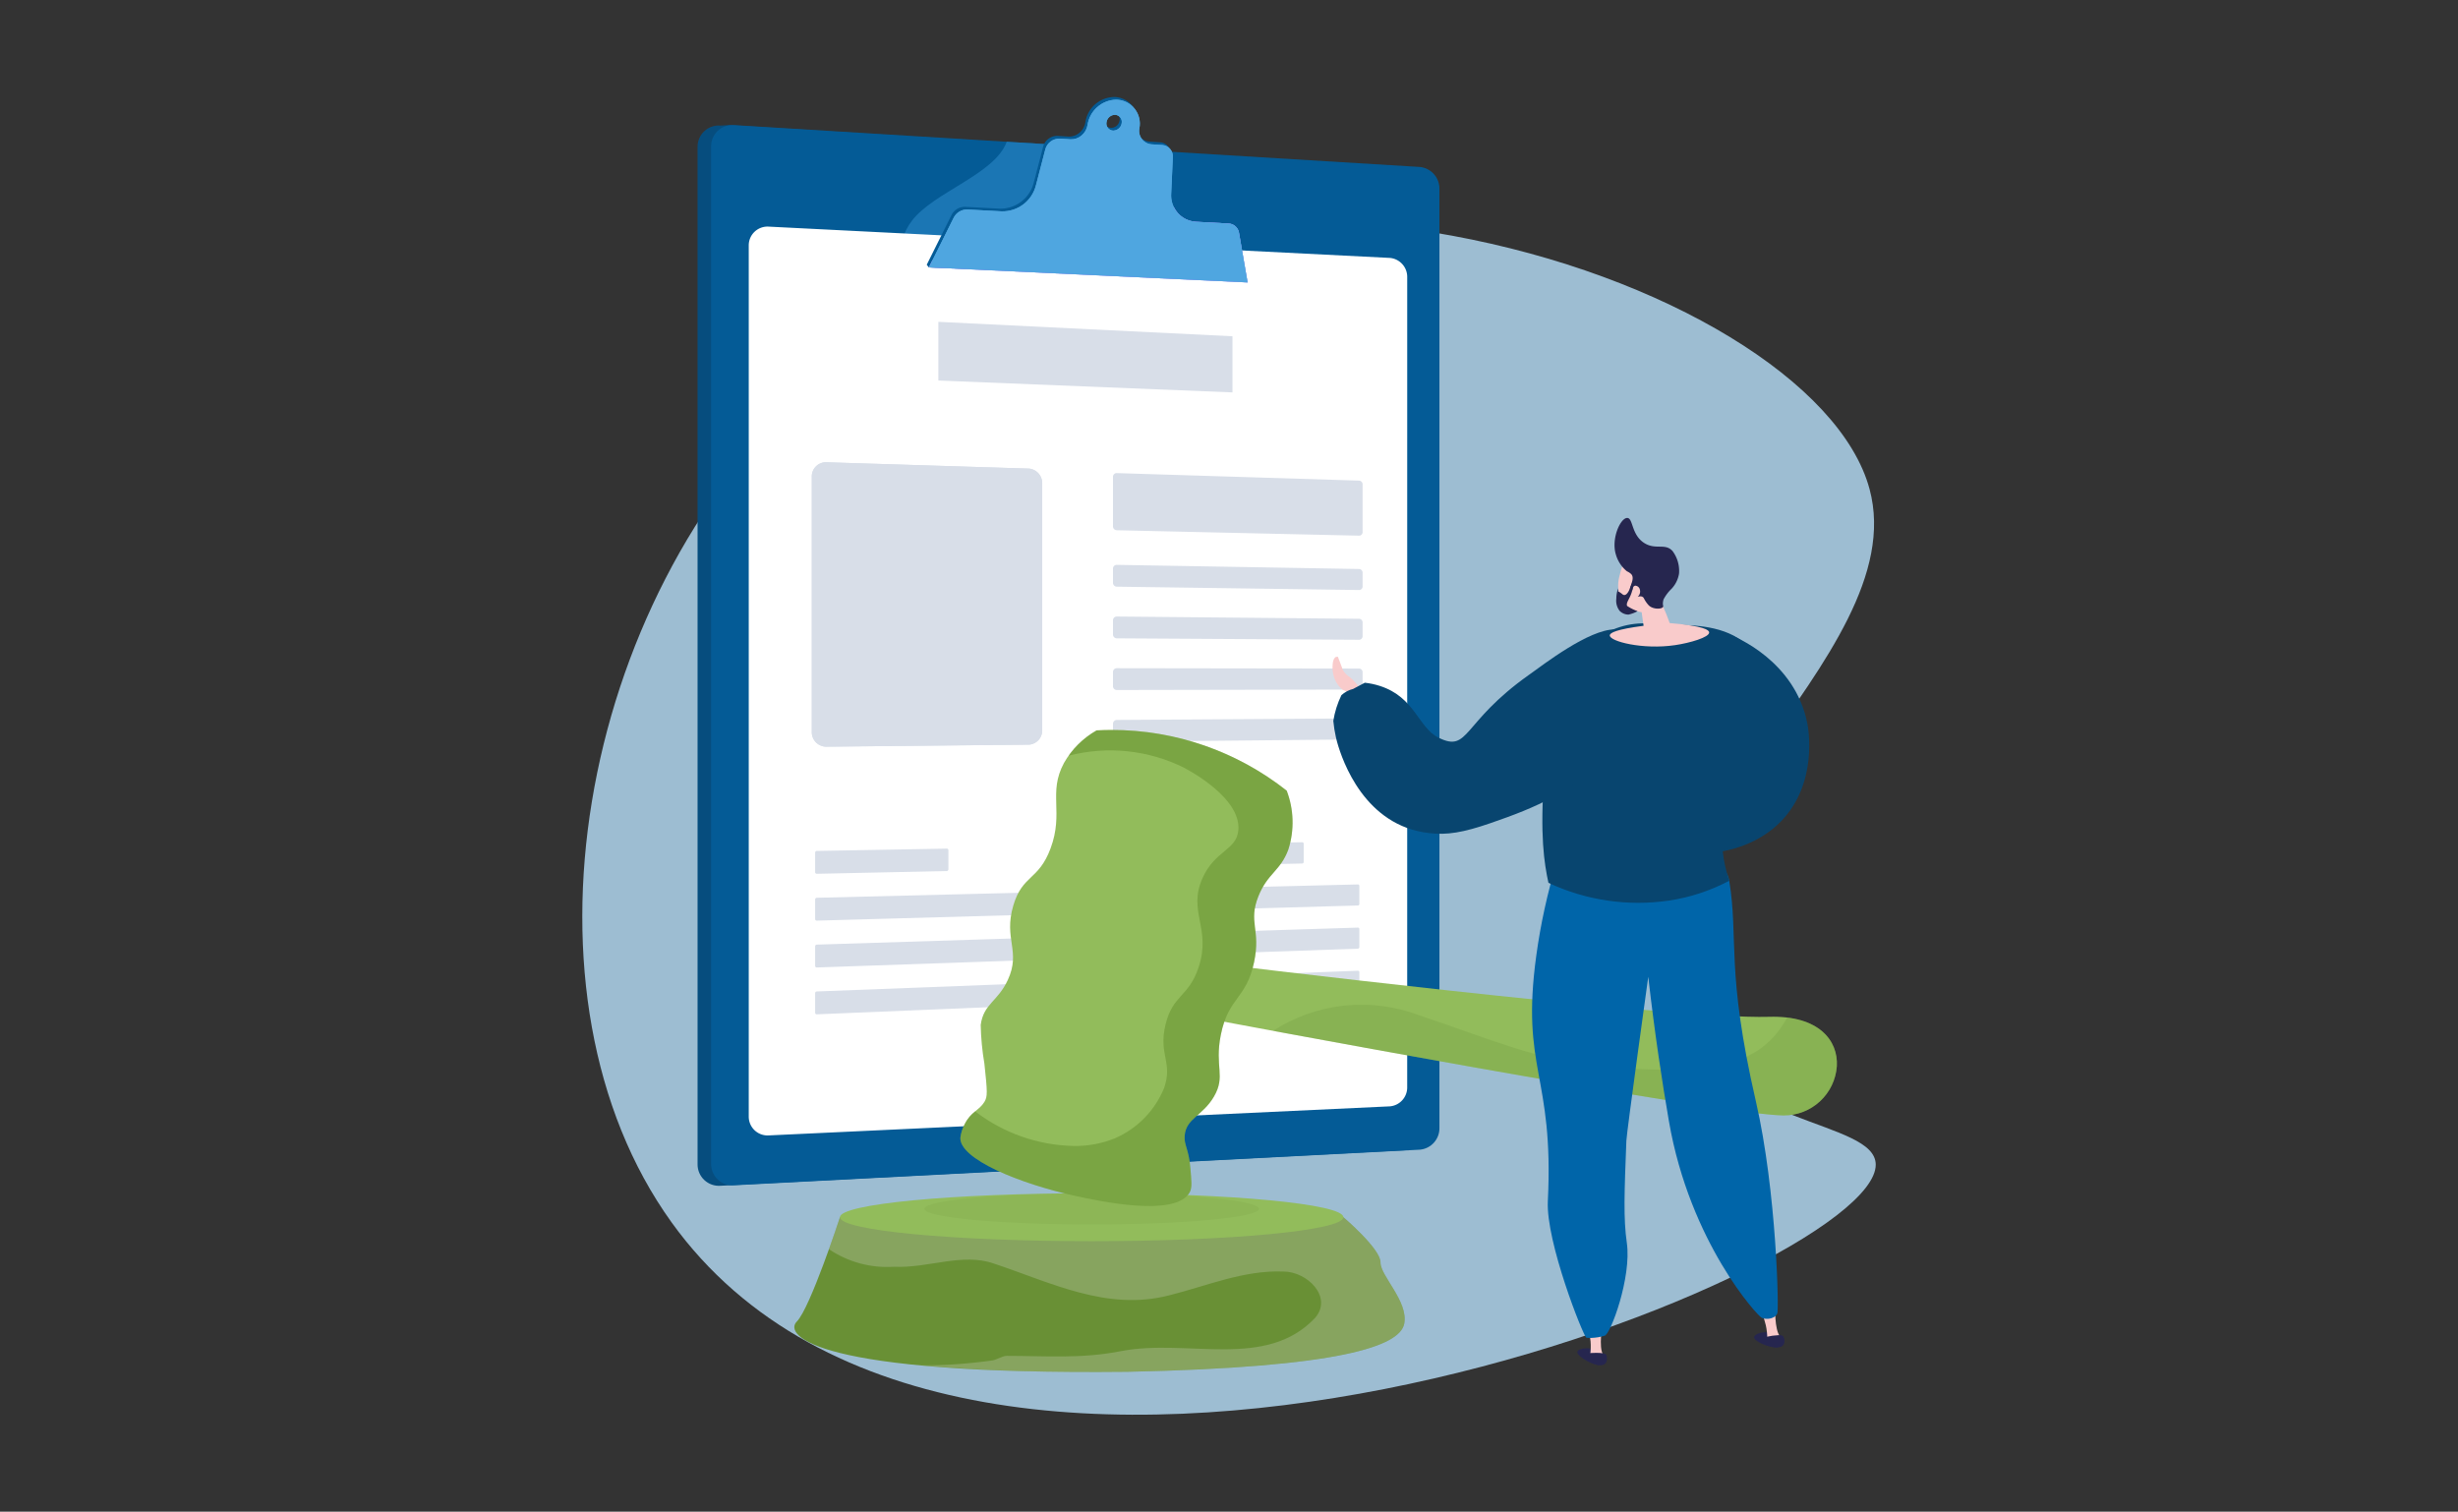 <svg height="155" viewBox="0 0 252 155" width="252" xmlns="http://www.w3.org/2000/svg" xmlns:xlink="http://www.w3.org/1999/xlink"><rect x="0" y="0" width="252" height="155" fill="#333333" stroke="none"/><clipPath id="a"><path d="m0 0h132.609v135.114h-132.609z"/></clipPath><clipPath id="b"><path d="m0 0h132.609v135.114h-132.609z"/></clipPath><clipPath id="c"><path d="m74.844 17.732a2.165 2.165 0 0 0 -2.344 2.168v104.346a2.188 2.188 0 0 0 2.341 2.191l70.33-3.653a2.205 2.205 0 0 0 2-2.238v-96.267a2.23 2.23 0 0 0 -2-2.256l-69.385-4.341z" transform="translate(-72.503 -17.682)"/></clipPath><clipPath id="d"><path d="m81 19.841v104.343a2.188 2.188 0 0 0 2.34 2.191l70.33-3.653a2.206 2.206 0 0 0 2-2.238v-96.267a2.23 2.23 0 0 0 -2-2.256l-70.33-4.291c-.049 0-.1 0-.146 0a2.16 2.16 0 0 0 -2.194 2.171" transform="translate(-81 -17.666)"/></clipPath><clipPath id="e"><path d="m200.614 36.259c-1.748 2.248-2 6.493 1 8.241 6.493 4 14.984 2.747 21.227-1.5 4.595-3.216 2.638-9.18 1.323-14l-13.832-.844c-1.19 3.327-7.525 5.181-9.717 8.1" transform="translate(-199.323 -28.155)"/></clipPath><clipPath id="f"><path d="m236.77 4.872a.721.721 0 0 1 -.658-.858.887.887 0 0 1 .9-.758.721.721 0 0 1 .656.858.892.892 0 0 1 -.852.759h-.049m-2.6-.576a1.763 1.763 0 0 1 -.61 1.077 1.63 1.63 0 0 1 -1.14.391l-1.1-.069a1.488 1.488 0 0 0 -1.485 1.122l-.96 3.685a3.527 3.527 0 0 1 -3.495 2.65l-3.526-.189a1.528 1.528 0 0 0 -1.416.86l-2.535 5.076 32.678 1.541-.879-5.076a1.132 1.132 0 0 0 -1.064-.964l-3.351-.18a2.7 2.7 0 0 1 -2.538-2.931l.166-3.677a1.171 1.171 0 0 0 -1.091-1.265l-1.082-.067a1.379 1.379 0 0 1 -1.256-1.646 2.458 2.458 0 0 0 -2.233-2.926c-.058 0-.117-.006-.174-.006a3.042 3.042 0 0 0 -2.91 2.597" transform="translate(-217.899 -1.704)"/></clipPath><clipPath id="g"><path d="m238.287 69.733a24.18 24.18 0 0 0 -4.9.314c-2.248.5-2 4-4.495 4.245a84.986 84.986 0 0 1 -10.633.552l-.365.732 32.678 1.541-.879-5.076a1.132 1.132 0 0 0 -1.064-.964l-3.351-.18a2.622 2.622 0 0 1 -2.241-1.475 22.7 22.7 0 0 1 -4.754.311" transform="translate(-217.899 -69.422)"/></clipPath><clipPath id="h"><path d="m140.549 704.357h-2.557s-3.053 9.325-4.426 10.7 1.863 5.495 33.9 5.151c21.85-.458 27.917-2.633 28.375-4.922s-2.458-4.923-2.431-6.3-3.806-4.632-3.806-4.632z" transform="translate(-133.312 -704.357)"/></clipPath><clipPath id="i"><path d="m0 0h59.029v15.871h-59.029z"/></clipPath><clipPath id="j"><path d="m211.63 708.989c.027-1.374-3.806-4.632-3.806-4.632h-51.612s-.473 1.445-1.131 3.282a10.659 10.659 0 0 0 6.647 1.8c3.588.163 7.012-1.468 10.274-.326 5.871 1.957 11.578 4.892 17.938 3.261 3.914-.978 7.664-2.609 11.741-2.446 2.446 0 5.055 2.609 3.261 4.729-5.055 5.381-13.046 2.12-19.895 3.425-4.077.815-7.828.489-11.741.489-.489 0-1.141.489-1.631.489a49.831 49.831 0 0 1 -7.283.483 206.979 206.979 0 0 0 21.293.661c21.85-.458 27.917-2.633 28.375-4.922s-2.458-4.923-2.431-6.3" transform="translate(-155.081 -704.357)"/></clipPath><clipPath id="k"><path d="m162.014 691.749c0 1.357 11.554 2.457 25.806 2.457s25.806-1.1 25.806-2.457-11.554-2.457-25.806-2.457-25.806 1.1-25.806 2.457" transform="translate(-162.014 -689.292)"/></clipPath><clipPath id="l"><path d="m0 0h34.308v3.197h-34.308z"/></clipPath><clipPath id="m"><path d="m249.382 690.892c0 .883-7.68 1.6-17.154 1.6s-17.154-.716-17.154-1.6 7.68-1.6 17.154-1.6 17.154.716 17.154 1.6" transform="translate(-215.074 -689.293)"/></clipPath><clipPath id="n"><path d="m391.59 549.831s52.451 9.873 58.879 9.889a5.43 5.43 0 0 0 5.454-5.06c.146-2.6-1.82-5.207-6.952-5.053-10.126.3-57.9-5.6-57.9-5.6z" transform="translate(-391.073 -544.007)"/></clipPath><clipPath id="o"><path d="m251.672 398.035a8.838 8.838 0 0 0 -3.348 3.348c-1.657 3.069.009 5.04-1.374 8.758-1.225 3.293-2.88 2.681-3.818 5.852-1.025 3.467.815 4.664-.566 7.638-1.039 2.238-2.48 2.42-2.777 4.608a26.878 26.878 0 0 0 .378 3.967c.313 2.928.336 3.371 0 3.924-.547.9-1.364.967-2.02 2.273a4.173 4.173 0 0 0 -.442 1.389c-.117 2.183 6.046 4.724 11.82 5.981 2.517.548 10.242 2.212 11.692-.377.268-.479.175-1.181.071-2.456-.164-2.013-.667-2.348-.588-3.35.141-1.791 1.846-2.012 3.013-4.027 1.216-2.1.035-3.015.694-6.313.774-3.874 2.61-3.645 3.409-7.449.711-3.388-.639-4.077.452-6.783.945-2.344 2.261-2.578 3.063-4.777a9.108 9.108 0 0 0 -.169-6.024 28.855 28.855 0 0 0 -17.914-6.225c-.571 0-1.1.017-1.576.043" transform="translate(-237.704 -397.992)"/></clipPath><clipPath id="p"><path d="m0 0h34.071v48.813h-34.071z"/></clipPath><clipPath id="q"><path d="m271.162 404.217a28.865 28.865 0 0 0 -19.49-6.182 9.176 9.176 0 0 0 -2.882 2.6 17 17 0 0 1 11.83 1.221c.654.35 5.851 3.133 5.585 6.394-.171 2.1-2.417 2.067-3.691 4.969-1.508 3.433.932 5.079-.379 9.09-1.006 3.078-2.676 2.818-3.409 5.934-.719 3.054.771 3.791-.126 6.439a9.523 9.523 0 0 1 -5.05 5.176 10.76 10.76 0 0 1 -4.245.789 17.149 17.149 0 0 1 -10.085-3.547 3.728 3.728 0 0 0 -1.073 1.306 4.174 4.174 0 0 0 -.442 1.389c-.117 2.183 6.046 4.724 11.82 5.981 2.517.548 10.242 2.212 11.692-.377.268-.479.175-1.181.071-2.457-.164-2.013-.667-2.348-.588-3.35.141-1.791 1.846-2.012 3.013-4.027 1.216-2.1.035-3.015.694-6.313.774-3.874 2.61-3.645 3.409-7.449.711-3.388-.639-4.077.452-6.783.945-2.344 2.261-2.578 3.063-4.777a9.109 9.109 0 0 0 -.169-6.024" transform="translate(-237.704 -397.992)"/></clipPath><clipPath id="r"><path d="m0 0h57.817v11.344h-57.817z"/></clipPath><clipPath id="s"><path d="m486.943 572.107a6.69 6.69 0 0 1 -.345.6c-3.335 5.431-10.2 4.8-15.824 4.652-7.53-.034-14.392-3.128-21.613-5.51a16.676 16.676 0 0 0 -14.921 1.62c14.259 2.639 47.337 8.661 52.356 8.674 6 .015 8.318-9.084.347-10.037" transform="translate(-434.24 -570.8)"/></clipPath><clipPath id="t"><path d="m659.074 339.58c-1.307 1.43-.956 3.624-.89 4.625.089 1.339 1.315 2.676.959 4.848a2.8 2.8 0 0 1 -.81 1.847 2.849 2.849 0 0 1 -2.185.409 6.809 6.809 0 0 0 -2.142.118 5.534 5.534 0 0 0 -3.2 1.734l-.85 2.258a6.588 6.588 0 0 0 1.371 2.6c3.225 3.674 11.35 3.784 15.57-.612 3.763-3.92 2.769-9.469 2.666-9.991-1.272-6.459-7.46-8.919-7.865-9.073a4.218 4.218 0 0 0 -2.621 1.232" transform="translate(-649.954 -338.348)"/></clipPath><clipPath id="u"><path d="m736.729 777.2c-.072.4 1.422 1.074 2.287 1.063.261 0-.012-.158.055-.246.183-.242-.035-.778-.35-1.043a1.324 1.324 0 0 0 -.854-.268c-.551 0-1.092.239-1.138.493" transform="translate(-736.727 -776.711)"/></clipPath><linearGradient id="v" gradientUnits="objectBoundingBox" x1="-43.56" x2="-43.501" y1="3.014" y2="3.014"><stop offset="0" stop-color="#444b8c"/><stop offset=".996" stop-color="#26264f"/><stop offset="1" stop-color="#26264f"/></linearGradient><clipPath id="w"><path d="m741.424 760.888s.16.644.432 1.594a6.224 6.224 0 0 1 .15 1.362l1.321-.187c-.612-.737-.5-3.082-.5-3.082z" transform="translate(-741.424 -760.575)"/></clipPath><clipPath id="x"><path d="m744.16 778.7c-.09.267.05 1.054 1.059 1.082s.875-.817.7-1.133c-.052-.095-.232-.128-.459-.128a7.362 7.362 0 0 0 -1.3.179" transform="translate(-744.137 -778.526)"/></clipPath><linearGradient id="y" x1="-53.491" x2="-53.42" xlink:href="#v" y1="3.493" y2="3.493"/><clipPath id="z"><path d="m625.589 787.089c-.126.381 1.258 1.262 2.116 1.373.259.034.011-.158.089-.236.215-.214.074-.776-.2-1.081a1.468 1.468 0 0 0 -1.088-.4c-.446 0-.849.145-.916.348" transform="translate(-625.581 -786.741)"/></clipPath><linearGradient id="A" x1="-33.851" x2="-33.796" xlink:href="#v" y1="2.433" y2="2.433"/><clipPath id="B"><path d="m472.031 351.938c-.414.165-.356 1.142-.359 1.142a3.148 3.148 0 0 0 .348 1.4 2.663 2.663 0 0 0 .692.824l1.207.578.655-.544a4.785 4.785 0 0 0 -1.079-1.282c-.776-.51-.844-1-.844-1l-.429-1.13a.41.41 0 0 0 -.067-.006.328.328 0 0 0 -.122.022" transform="translate(-471.671 -351.915)"/></clipPath><clipPath id="C"><path d="m632.679 771.881s.068.66.2 1.639a6.224 6.224 0 0 1 -.042 1.369h1.334c-.5-.815-.062-3.122-.062-3.122z" transform="translate(-632.679 -771.767)"/></clipPath><clipPath id="D"><path d="m599.622 476.084a61.731 61.731 0 0 0 -2.068 9.464c-1.62 11.784 1.823 12.16 1.18 25.218-.205 4.168 3.611 13.779 3.947 13.992a4.161 4.161 0 0 0 .528.021 5.259 5.259 0 0 0 1.344-.224c.6-.1 2.784-6.007 2.279-9.518-.358-2.484-.254-5.15-.047-10.482.034-.864 2.244-16.809 2.244-16.809.672 5.9 1.446 10.917 2.116 14.8 2.154 12.492 9.157 20.053 9.522 20.174a1.48 1.48 0 0 0 1.267-.086.874.874 0 0 0 .321-.361c.187-.147-.055-12.472-2.191-21.747-3.1-13.464-1.75-16.614-2.733-22.627-.369-2.261-3.762-2.9-7.48-2.9a60.841 60.841 0 0 0 -10.23 1.083" transform="translate(-597.116 -475.001)"/></clipPath><clipPath id="E"><path d="m608.9 332.823c-.045.041-.256.272-.519.58a17.031 17.031 0 0 0 -1.84 2.64 17.747 17.747 0 0 0 -1.547 3.825 32.852 32.852 0 0 0 -1.221 6.674c-.476 6.265 0 9.156.425 11.121a21.683 21.683 0 0 0 12.371 1.817 19.31 19.31 0 0 0 6.168-2.032c-1.483-4.489-.32-6.892.229-9.106.783-3.157.8-2.919 1.439-5.427 1.063-4.138 1.238-8.367.507-9.233-1.97-2.333-5.519-2.418-7.362-2.472-.784-.023-1.848-.135-3.009-.135a8.2 8.2 0 0 0 -5.643 1.747" transform="translate(-603.57 -331.076)"/></clipPath><clipPath id="F"><path d="m632.835 789.674c-.126.252-.1 1.051.9 1.219s.981-.687.855-1.023c-.069-.183-.584-.225-1.038-.225-.378 0-.714.029-.714.029" transform="translate(-632.782 -789.645)"/></clipPath><linearGradient id="G" x1="-42.898" x2="-42.83" xlink:href="#v" y1="2.798" y2="2.798"/><clipPath id="H"><path d="m492.175 339.435c-6.911 4.908-6.083 7.97-9.222 6.442-2.123-1.033-2.411-4.149-6.038-5.32a7.76 7.76 0 0 0 -1.548-.329s-1.2.637-1.2.639a2.694 2.694 0 0 0 -1.2.639 9.4 9.4 0 0 0 -.829 2.635 13.54 13.54 0 0 0 .271 1.7c.136.605 1.73 7.23 7.269 9.27a9.809 9.809 0 0 0 2.29.534c1.82.221 3.47-.049 6.29-1.021 4.777-1.646 8.425-3.19 11.649-6.965a5.076 5.076 0 0 0 .4-.546c2.4-3.677 3.967-10.656 1.794-12.07a1.97 1.97 0 0 0 -1.093-.285c-2.675 0-7.287 3.581-8.829 4.676" transform="translate(-472.132 -334.759)"/></clipPath><clipPath id="I"><path d="m648.973 287.958a4.187 4.187 0 0 0 -1.127.375l-.037.027-.292.309c-.207.236-.307.4-.575 1.519a3.577 3.577 0 0 0 .289 2.576 3.152 3.152 0 0 0 2 1.065l.2 1.392c-2.8.367-3.46.717-3.467.985-.016.616 3.383 1.488 6.69 1 1.516-.222 3.532-.805 3.5-1.31-.016-.24-.507-.655-4.045-.954-.223-.629-.482-1.275-.785-1.931q-.073-.158-.147-.313c-.606-2.873-1.661-4.745-2.188-4.745h-.011" transform="translate(-645.961 -287.958)"/></clipPath><clipPath id="J"><path d="m659.9 307.459c-.185.478-.229 1.133.154 1.112a.727.727 0 0 0 .544-.905.514.514 0 0 0 -.443-.4.267.267 0 0 0 -.255.192" transform="translate(-659.758 -307.267)"/></clipPath><g clip-path="url(#a)" transform="translate(59.696 9.943)"><g clip-path="url(#b)"><path d="m9.136 180.112c30.294 42.155 123.514 5.443 123.473-5.892-.017-4.627-15.569-3.834-20.452-14.9-7.825-17.727 24.472-37.054 19.821-54.359-5.892-21.922-72.007-44.017-108.918-10.129-23.723 21.78-30.5 62.206-13.923 85.28" fill="#a9cce3" opacity=".9" transform="translate(0 -64.748)"/></g><g clip-path="url(#c)" transform="translate(11.823 2.883)"><path d="m0 0h114.106v130.346h-114.106z" fill="#064d7e" transform="matrix(.904 -.428 .428 .904 -42.137 19.95)"/></g><g clip-path="url(#d)" transform="translate(13.209 2.881)"><path d="m0 0h114.074v130.279h-114.074z" fill="#045b96" transform="matrix(.904 -.428 .428 .904 -42.109 19.965)"/></g><g clip-path="url(#e)" transform="translate(32.504 4.591)"><path d="m0 0h34.754v30.726h-34.754z" fill="#1b76b4" transform="matrix(.904 -.428 .428 .904 -8.581 3.733)"/></g><g clip-path="url(#b)"><path d="m172.157 169.738a1.943 1.943 0 0 1 -1.778 1.973l-63.679 2.98a1.93 1.93 0 0 1 -2.049-1.936v-89.316a1.922 1.922 0 0 1 2.049-1.929l63.681 3.208a1.952 1.952 0 0 1 1.778 1.979z" fill="#fff" transform="translate(-87.584 -68.216)"/><path d="m248.363 13.661a1.132 1.132 0 0 0 -1.063-.961l-3.351-.18a2.7 2.7 0 0 1 -2.538-2.932l.166-3.677a1.171 1.171 0 0 0 -1.091-1.265l-1.086-.069a1.38 1.38 0 0 1 -1.256-1.646 2.458 2.458 0 0 0 -2.23-2.926 3.026 3.026 0 0 0 -3.083 2.586 1.763 1.763 0 0 1 -.61 1.077 1.629 1.629 0 0 1 -1.14.391l-1.1-.068a1.488 1.488 0 0 0 -1.486 1.122l-.963 3.687a3.527 3.527 0 0 1 -3.495 2.65l-3.526-.189a1.529 1.529 0 0 0 -1.416.86l-2.53 5.079.218.278 32.46 1.263zm-12.927-10.494a.721.721 0 0 1 -.657-.858.887.887 0 0 1 .9-.758.721.721 0 0 1 .656.858.887.887 0 0 1 -.9.758" fill="#045b96" transform="translate(-181.249 .001)"/></g><g clip-path="url(#f)" transform="translate(35.533 .278)"><path d="m0 0h37.635v31.677h-37.635z" fill="#4fa6e0" transform="matrix(.888 -.46 .46 .888 -7.657 3.97)"/></g><g clip-path="url(#b)" fill="#d8dee8"><path d="m254.029 148.623-30.152-1.218v-6.017l30.152 1.479z" transform="translate(-187.369 -118.332)"/><path d="m359.249 242.48a.363.363 0 0 1 -.333.4l-24.9-.557a.4.4 0 0 1 -.359-.427v-5.024a.378.378 0 0 1 .359-.408l24.9.773a.387.387 0 0 1 .333.413z" transform="translate(-279.248 -197.899)"/><path d="m359.249 296.378a.367.367 0 0 1 -.333.4l-24.9-.344a.4.4 0 0 1 -.359-.424v-1.4a.384.384 0 0 1 .359-.413l24.9.426a.381.381 0 0 1 .333.409z" transform="translate(-279.248 -246.224)"/><path d="m359.249 328.686a.37.37 0 0 1 -.333.4l-24.9-.149a.4.4 0 0 1 -.359-.421v-1.4a.388.388 0 0 1 .359-.415l24.9.231a.377.377 0 0 1 .333.406z" transform="translate(-279.248 -273.429)"/><path d="m359.249 360.993a.374.374 0 0 1 -.333.4l-24.9.046a.391.391 0 0 1 -.359-.418v-1.4a.392.392 0 0 1 .359-.418l24.9.036a.373.373 0 0 1 .333.4z" transform="translate(-279.248 -300.633)"/><path d="m359.249 392.484a.377.377 0 0 1 -.333.406l-24.9.242a.388.388 0 0 1 -.359-.415v-1.4a.4.4 0 0 1 .359-.421l24.9-.159a.37.37 0 0 1 .333.4z" transform="translate(-279.248 -327.021)"/><path d="m166.617 258.622-20.866.209a1.493 1.493 0 0 1 -1.42-1.573v-26.05a1.455 1.455 0 0 1 1.42-1.542l20.866.653a1.5 1.5 0 0 1 1.332 1.576v25.18a1.461 1.461 0 0 1 -1.332 1.547" transform="translate(-120.795 -192.213)"/><path d="m145.7 230.367h.027l20.866.647a.837.837 0 0 1 .735.883v25.186a.792.792 0 0 1 -.711.84l-20.865.2a.837.837 0 0 1 -.8-.88v-26.043a.789.789 0 0 1 .744-.837m0-.7a1.462 1.462 0 0 0 -1.372 1.543v26.05a1.493 1.493 0 0 0 1.42 1.573l20.866-.209h.008a1.462 1.462 0 0 0 1.324-1.547v-25.18a1.5 1.5 0 0 0 -1.332-1.576l-20.866-.653h-.044" transform="translate(-120.795 -192.213)"/><path d="m159.9 474.894-13.347.282a.167.167 0 0 1 -.162-.177v-1.983a.176.176 0 0 1 .162-.183l13.347-.238a.164.164 0 0 1 .156.174v1.945a.172.172 0 0 1 -.156.18" transform="translate(-122.519 -395.527)"/><path d="m169.247 502.35-22.693.634a.166.166 0 0 1 -.162-.176v-1.983a.177.177 0 0 1 .162-.185l22.693-.559a.16.16 0 0 1 .151.171v1.919a.17.17 0 0 1 -.151.179" transform="translate(-122.519 -418.531)"/><path d="m169.247 530.859-22.693.789a.165.165 0 0 1 -.162-.175v-1.983a.179.179 0 0 1 .162-.186l22.693-.713a.158.158 0 0 1 .151.17v1.919a.172.172 0 0 1 -.151.18" transform="translate(-122.519 -442.392)"/><path d="m169.247 559.368-22.693.943a.164.164 0 0 1 -.162-.174v-1.983a.18.18 0 0 1 .162-.187l22.693-.868a.157.157 0 0 1 .151.169v1.919a.173.173 0 0 1 -.151.181" transform="translate(-122.519 -466.252)"/><path d="m353.072 470.784-19.264.408a.158.158 0 0 1 -.148-.17v-1.9a.165.165 0 0 1 .148-.175l19.264-.344a.153.153 0 0 1 .14.165v1.843a.16.16 0 0 1 -.14.171" transform="translate(-279.249 -392.188)"/><path d="m358.78 497.283-24.972.7a.157.157 0 0 1 -.148-.169v-1.9a.167.167 0 0 1 .148-.176l24.972-.615a.149.149 0 0 1 .137.163v1.827a.159.159 0 0 1 -.137.17" transform="translate(-279.249 -414.382)"/><path d="m358.78 524.426-24.972.868a.155.155 0 0 1 -.148-.168v-1.9a.168.168 0 0 1 .148-.178l24.972-.785a.148.148 0 0 1 .137.162v1.827a.161.161 0 0 1 -.137.171" transform="translate(-279.249 -437.098)"/><path d="m358.78 551.569-24.972 1.037a.154.154 0 0 1 -.148-.167v-1.9a.169.169 0 0 1 .148-.178l24.972-.955a.147.147 0 0 1 .137.161v1.833a.162.162 0 0 1 -.137.172" transform="translate(-279.249 -459.816)"/></g><g clip-path="url(#g)" transform="translate(35.533 11.321)"><path d="m0 0h32.923v8.816h-32.923z" fill="#aa80f9" transform="matrix(.999 -.034 .034 .999 -.265 .009)"/></g><g clip-path="url(#h)" transform="translate(21.74 114.862)"><path d="m0 0h17.659v64.462h-17.659z" fill="#699035" transform="matrix(.023 -1 1 .023 -1.491 16.185)"/></g><g clip-path="url(#b)"><g clip-path="url(#i)" opacity=".3" transform="translate(25.29 114.862)"><g clip-path="url(#j)"><path d="m0 0h17.309v59.788h-17.309z" fill="#cbd3c1" transform="matrix(.023 -1 1 .023 -.366 15.942)"/></g></g></g><g clip-path="url(#k)" transform="translate(26.42 112.405)"><path d="m0 0h26.308v48.837h-26.308z" fill="#92bc5b" transform="matrix(.423 -.906 .906 .423 -1.885 4.032)"/></g><g clip-path="url(#b)"><g clip-path="url(#l)" opacity=".119" transform="translate(35.073 112.405)"><g clip-path="url(#m)"><path d="m0 0h19.1v31.713h-19.1z" fill="#638932" transform="matrix(.475 -.88 .88 .475 -1.336 2.476)"/></g></g></g><g clip-path="url(#n)" transform="translate(63.773 88.713)"><path d="m0 0h41.647v65.567h-41.647z" fill="#92bc5b" transform="matrix(.421 -.907 .907 .421 -6.008 12.929)"/></g><g clip-path="url(#o)" transform="translate(38.763 64.902)"><path d="m0 0h57.396v60.753h-57.396z" fill="#92bc5b" transform="matrix(.807 -.59 .59 .807 -23.929 17.4)"/></g><g clip-path="url(#b)"><g clip-path="url(#p)" opacity=".3" transform="translate(38.763 64.902)"><g clip-path="url(#q)"><path d="m0 0h57.444v60.818h-57.444z" fill="#436f0a" transform="matrix(.807 -.59 .59 .807 -23.968 17.347)"/></g></g><g clip-path="url(#r)" opacity=".3" transform="translate(70.813 93.082)"><g clip-path="url(#s)"><path d="m0 0h36.519v60.111h-36.519z" fill="#729c41" transform="matrix(.421 -.907 .907 .421 -4.615 9.214)"/></g></g></g><g clip-path="url(#t)" transform="translate(105.99 55.175)"><path d="m0 0h27.78v25.776h-27.78z" fill="#08456f" transform="matrix(.243 -.97 .97 .243 -5.52 22.079)"/></g><g clip-path="url(#u)" transform="translate(120.14 126.661)"><path d="m0 0h2.755v3.049h-2.755z" fill="url(#v)" transform="matrix(.553 -.833 .833 .553 -.791 1.087)"/></g><g clip-path="url(#w)" transform="translate(120.906 124.029)"><path d="m0 0h2.342v3.503h-2.342z" fill="#f9cbcb" transform="matrix(.99 -.14 .14 .99 -.453 .064)"/></g><g clip-path="url(#x)" transform="translate(121.349 126.957)"><path d="m0 0h2.266v2.509h-2.266z" fill="url(#y)" transform="matrix(.553 -.833 .833 .553 -.66 .893)"/></g><g clip-path="url(#z)" transform="translate(102.015 128.296)"><path d="m0 0h3.003v3.069h-3.003z" fill="url(#A)" transform="matrix(.665 -.747 .747 .665 -.99 .98)"/></g><g clip-path="url(#B)" transform="translate(76.917 57.388)"><path d="m0 0h4.926v4.846h-4.926z" fill="#f9cbcb" transform="matrix(.666 -.746 .746 .666 -2.023 2.205)"/></g><g clip-path="url(#C)" transform="translate(103.173 125.854)"><path d="m0 0h1.497v3.122h-1.497z" fill="#f9cbcb"/></g><g clip-path="url(#D)" transform="translate(97.374 77.46)"><path d="m0 0h54.695v37.7h-54.695z" fill="#0065a9" transform="matrix(.24 -.971 .971 .24 -12.799 46.905)"/></g><g clip-path="url(#E)" transform="translate(98.426 53.99)"><path d="m0 0h36.806v35.689h-36.806z" fill="#08456f" transform="matrix(.622 -.783 .783 .622 -14.522 17.948)"/></g><g clip-path="url(#F)" transform="translate(103.19 128.77)"><path d="m0 0h2.399v2.449h-2.399z" fill="url(#G)" transform="matrix(.665 -.747 .747 .665 -.776 .791)"/></g><g clip-path="url(#H)" transform="translate(76.992 54.59)"><path d="m0 0h36.512v38.295h-36.512z" fill="#08456f" transform="matrix(.622 -.783 .783 .622 -10.278 12.95)"/></g><g clip-path="url(#I)" transform="translate(105.339 46.958)"><path d="m0 0h14.073v13.993h-14.073z" fill="#f9cbcb" transform="matrix(.783 -.622 .622 .783 -4.759 3.77)"/></g><g clip-path="url(#b)"><path d="m649.1 268.33a3.436 3.436 0 0 0 1.159 1.811 1.528 1.528 0 0 1 .413.264.464.464 0 0 1 .078.091c.342.505-.369 1.4-.131 1.6.172.148.71-.255.823-.117s-.312.567-.189.723c.093.117.369-.086.617.066.124.076.117.164.3.446a2.9 2.9 0 0 0 .328.42c.444.438 1.36.4 1.471.145.031-.07-.022-.108-.026-.315a1.611 1.611 0 0 1 .065-.433 4.171 4.171 0 0 1 .827-1.1 2.961 2.961 0 0 0 .761-1.535c.008-.066.01-.115.012-.15a3.4 3.4 0 0 0 -.668-2.175c-.754-.855-1.736-.092-2.9-.827-1.346-.848-1.134-2.555-1.747-2.574-.675-.021-1.636 2.031-1.195 3.664" fill="#26264f" transform="translate(-543.157 -221.506)"/></g><g clip-path="url(#J)" transform="translate(107.589 50.107)"><path d="m0 0h1.632v1.679h-1.632z" fill="#f9cbcb" transform="matrix(.783 -.622 .622 .783 -.736 .513)"/></g><g clip-path="url(#b)"><path d="m651.8 304.206-.328.788s-.328.946-.762.591c-.354-.29-.419-.264-.43-.245v.008s-.01-.189-.013-.355a3.046 3.046 0 0 0 -.184 1.038 1.69 1.69 0 0 0 .342 1.261 1.3 1.3 0 0 0 .893.381 3.433 3.433 0 0 0 .945-.354 4.568 4.568 0 0 1 -1.077-.538c-.143-.393.357-.759.552-1.694a3.435 3.435 0 0 0 .066-.88" fill="#26264f" transform="translate(-544.069 -254.598)"/></g><g clip-path="url(#f)" transform="translate(35.534 .278)"><path d="m0 0h37.635v31.677h-37.635z" fill="#4fa6e0" transform="matrix(.888 -.46 .46 .888 -7.657 3.97)"/></g></g><path d="m0 0h252v155h-252z" fill="none"/></svg>